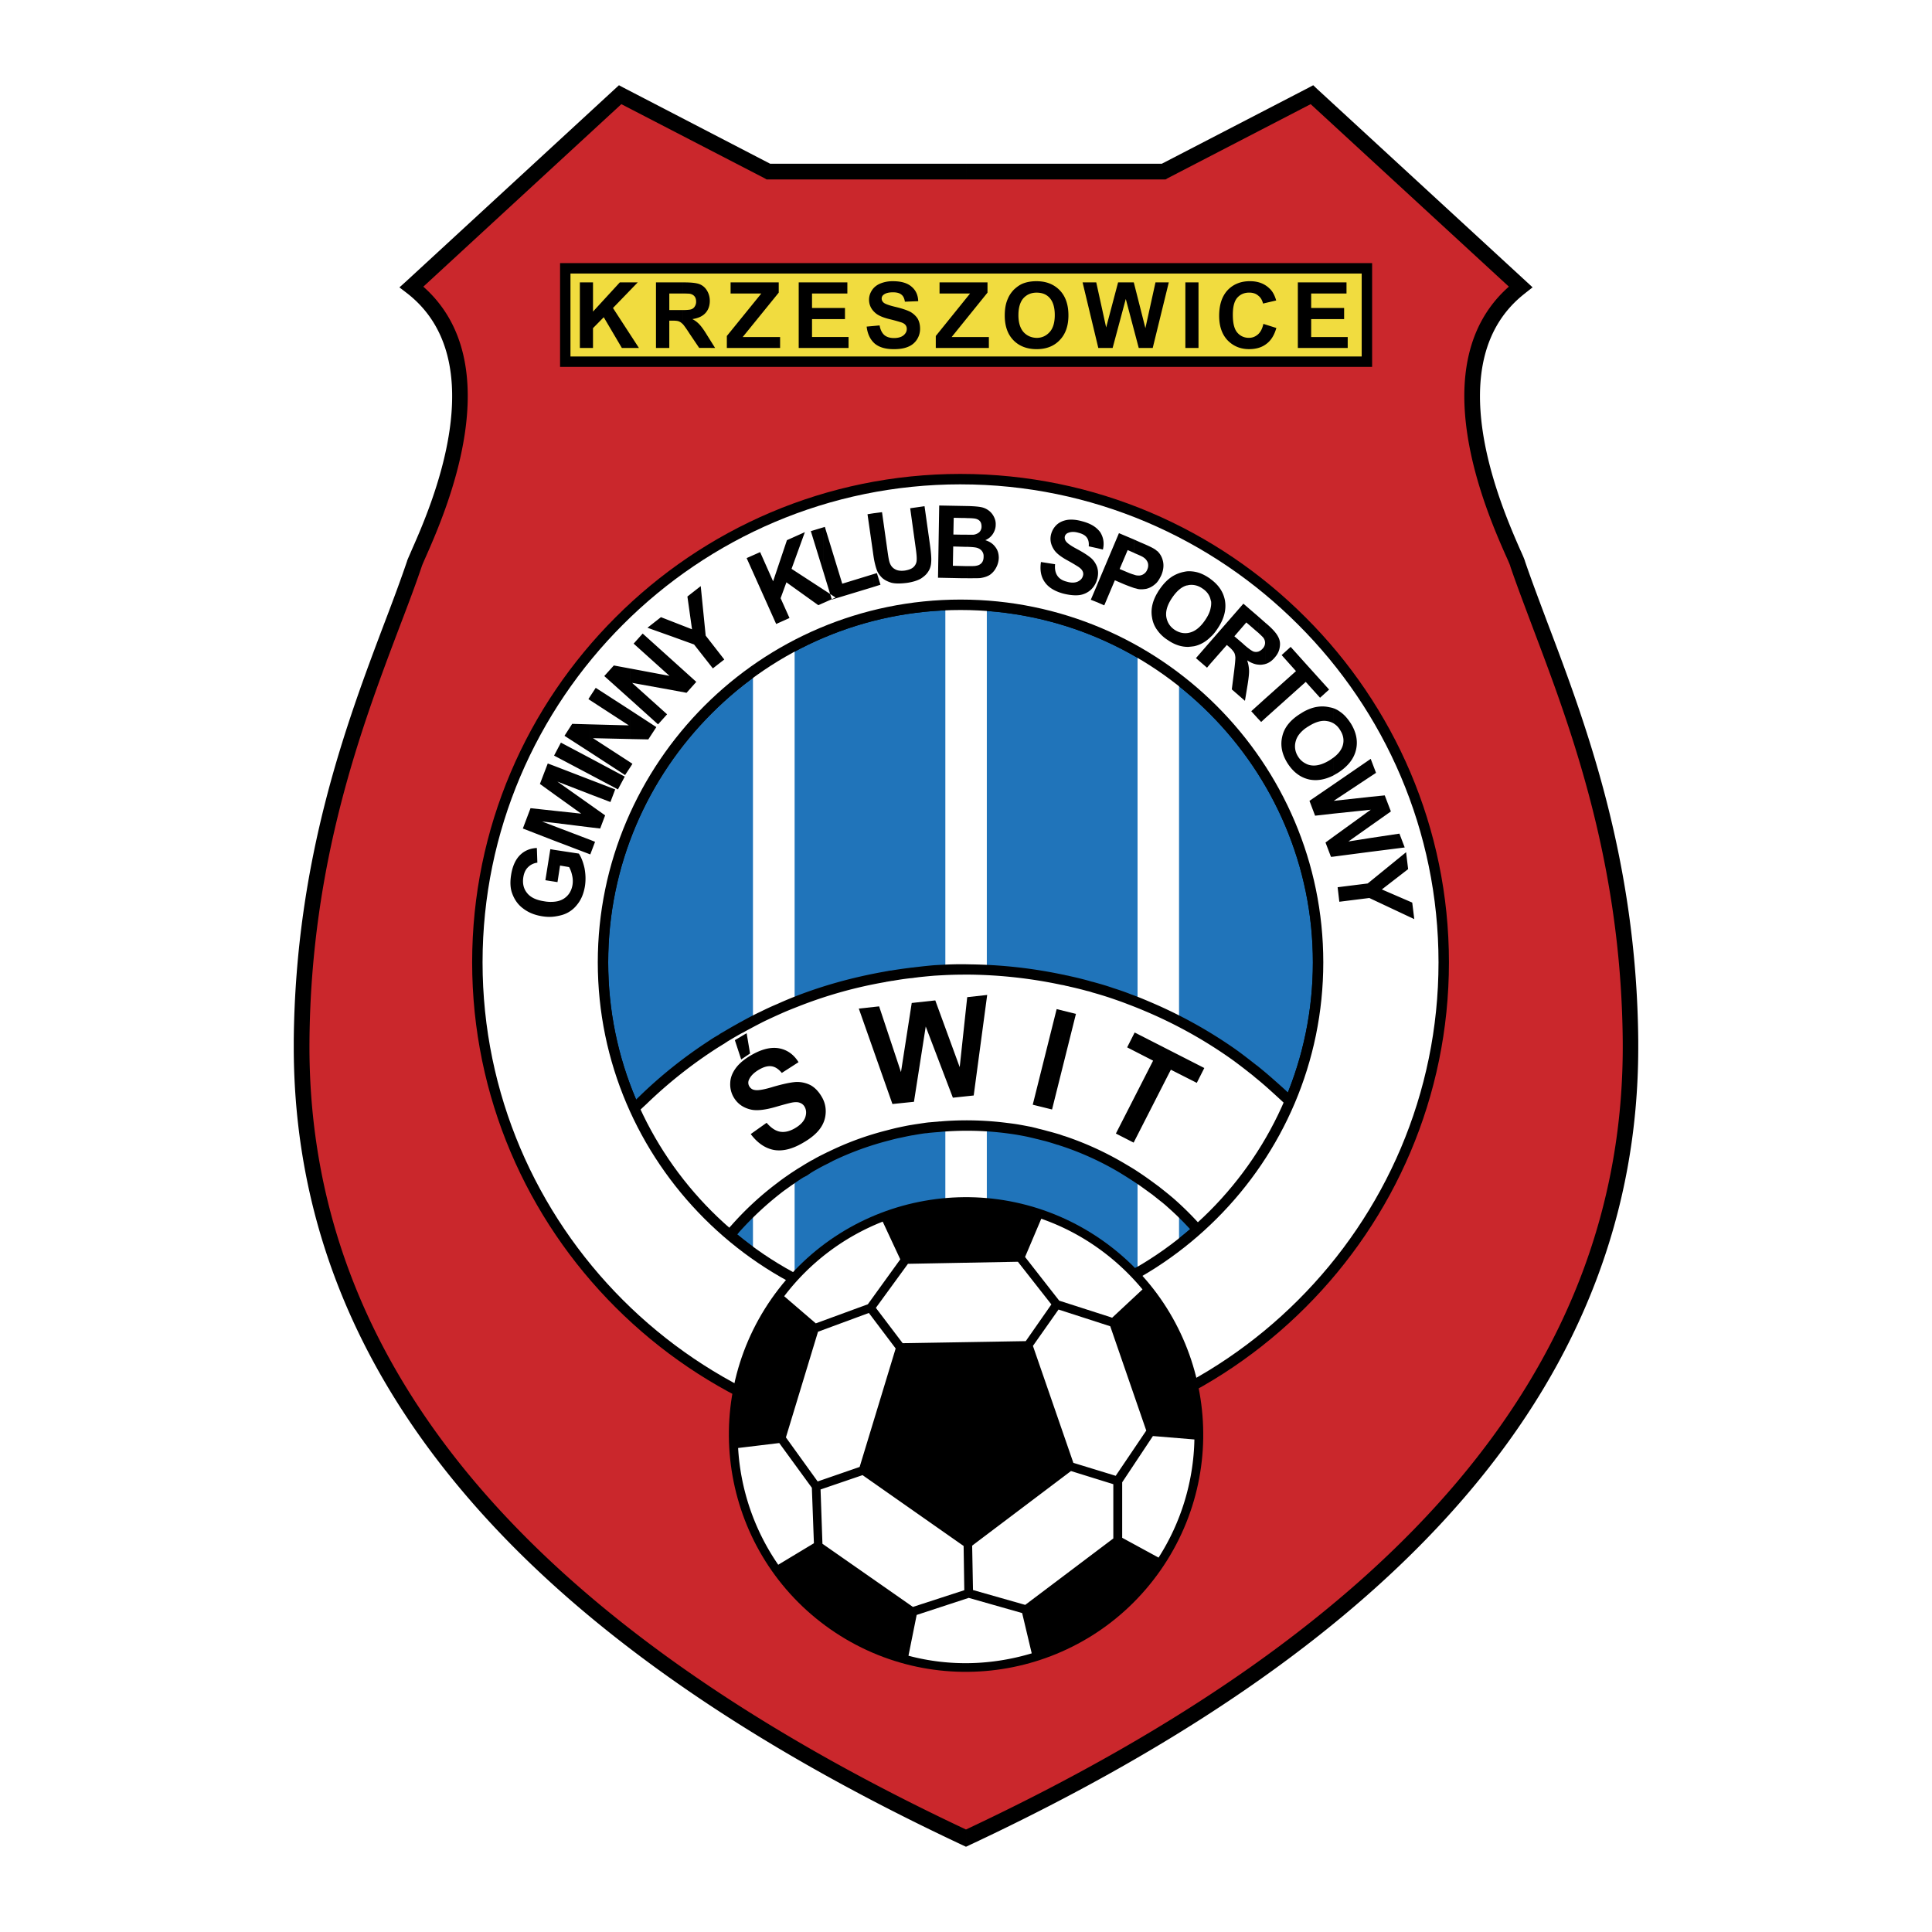 <svg xmlns="http://www.w3.org/2000/svg" width="2500" height="2500" viewBox="0 0 192.756 192.756"><g fill-rule="evenodd" clip-rule="evenodd"><path fill="#fff" d="M0 0h192.756v192.756H0V0z"/><path d="M96.378 17.122H116.1l14.785-7.681 20.828 19.177c-10.371 8.005-.92 25.769-.307 27.591 3.457 10.253 11.07 25.496 11.258 47.636.291 32.939-22.566 59.066-66.286 79.555-43.72-20.488-66.559-46.615-66.287-79.555.188-22.14 7.801-37.383 11.258-47.636.63-1.822 10.083-19.586-.306-27.591L61.872 9.441l14.8 7.681h19.706z" fill="#ca272c"/><path d="M96.378 16.338h19.534l14.631-7.579.477-.255.393.375 20.83 19.177.664.613-.717.562-.016.017c-8.789 6.795-2.367 21.34-.512 25.581.238.511.393.886.477 1.124v.017c.631 1.856 1.414 3.917 2.248 6.148 3.781 9.98 8.908 23.538 9.061 41.727v.8c-.033 16.334-5.738 31.016-16.826 44.146-11.225 13.301-27.949 25.02-49.919 35.307l-.324.152v-1.721c21.597-10.15 38.032-21.68 49.052-34.744 11.018-13.062 16.605-27.658 16.469-43.924-.154-17.934-5.229-31.338-8.959-41.199-.834-2.231-1.617-4.275-2.266-6.183v-.034a22.003 22.003 0 0 0-.426-.988c-1.941-4.377-8.447-19.144.291-26.859l-19.775-18.207L116.46 17.8l-.172.103h-19.91v-1.565zm0 167.914l-.323-.152c-21.954-10.287-38.696-22.006-49.903-35.307-11.087-13.131-16.793-27.812-16.844-44.146v-.068-.765c.17-18.172 5.297-31.73 9.061-41.693.852-2.231 1.618-4.292 2.248-6.148v-.017c.085-.238.256-.596.478-1.124 1.873-4.241 8.294-18.803-.512-25.598l-.732-.562.681-.613 20.812-19.18.409-.375.477.255 14.613 7.579h19.535v1.567H76.485l-.17-.103-14.323-7.409-19.757 18.208c8.72 7.715 2.214 22.481.29 26.859-.221.494-.375.852-.425.988-.647 1.925-1.431 3.985-2.283 6.217-3.73 9.861-8.789 23.248-8.941 41.166v.033c-.136 16.266 5.433 30.861 16.452 43.924 11.02 13.064 27.472 24.594 49.051 34.744v1.72h-.001z"/><path fill="#f1dc3f" d="M56.388 26.762h79.979v9.316H56.388v-9.316z"/><path d="M136.896 26.251v10.355H96.378v-1.039h39.479V27.29H96.378v-1.039h40.518zM96.378 36.606h-40.5V26.251h40.5v1.039H56.916v8.277h39.462v1.039z"/><path d="M103.412 34.835V33.71h.018c.527 0 .953-.204 1.293-.579.342-.374.512-.953.512-1.703 0-.749-.17-1.311-.494-1.686-.324-.375-.766-.545-1.311-.545h-.018v-1.141c.971 0 1.736.307 2.316.903.578.596.869 1.431.869 2.503 0 1.056-.291 1.874-.869 2.47-.562.596-1.328.903-2.299.903h-.017zm6.166-.12l-1.568-6.54h1.363l.988 4.496 1.191-4.496h1.566l1.158 4.564 1.006-4.564h1.328l-1.602 6.54h-1.396l-1.293-4.888-1.312 4.888h-1.429zm8.686 0v-6.54h1.311v6.54h-1.311zm7.783-2.401l1.295.409c-.205.715-.529 1.243-.988 1.583-.459.358-1.039.528-1.736.528-.869 0-1.584-.307-2.146-.886-.562-.596-.836-1.414-.836-2.436 0-1.09.273-1.942.836-2.555.562-.596 1.311-.903 2.23-.903.801 0 1.447.238 1.941.715.307.272.529.681.682 1.209l-1.311.307c-.086-.341-.238-.613-.494-.801-.238-.204-.545-.29-.887-.29-.494 0-.885.17-1.191.511-.307.357-.443.919-.443 1.703 0 .817.137 1.414.443 1.771.289.34.682.527 1.158.527.357 0 .646-.119.902-.34s.443-.575.545-1.052zm3.439 2.401v-6.54h4.855v1.107h-3.525v1.447h3.287v1.107h-3.287v1.788h3.645v1.09h-4.975v.001zm-26.074-6.659v1.141c-.527 0-.971.188-1.311.562-.324.375-.494.937-.494 1.686 0 .733.17 1.294.51 1.686.342.375.783.562 1.295.579v1.125c-.953 0-1.736-.307-2.299-.886-.58-.596-.869-1.414-.869-2.47 0-.664.102-1.226.307-1.669.137-.34.34-.63.596-.903.273-.255.545-.46.852-.596.407-.17.886-.255 1.413-.255zm-35.289 4.276v-1.397c.426 0 .698-.034.818-.068a.646.646 0 0 0 .375-.29.83.83 0 0 0 .136-.477c0-.222-.051-.409-.17-.545-.119-.137-.289-.222-.511-.256-.085 0-.29-.017-.647-.017v-1.107h.12c.698 0 1.209.051 1.533.17a1.5 1.5 0 0 1 .75.63c.187.307.29.647.29 1.039 0 .477-.137.886-.426 1.209-.29.324-.732.528-1.312.613.29.153.528.341.715.545.187.204.443.545.75 1.056l.8 1.277H69.76l-.954-1.414c-.326-.509-.564-.833-.683-.968zm4.394 2.383v-1.192l3.44-4.241h-3.066v-1.107h4.803v1.022L74.1 33.625h3.73v1.09h-5.313zm7.17 0v-6.54h4.854v1.107h-3.525v1.447h3.287v1.107h-3.287v1.788h3.645v1.09h-4.974v.001zm6.779-2.129l1.294-.119c.068.426.238.75.46.954.238.204.562.306.971.306.426 0 .75-.102.954-.272.221-.187.324-.392.324-.63a.594.594 0 0 0-.136-.409c-.085-.103-.239-.205-.477-.272a16.929 16.929 0 0 0-1.056-.29c-.716-.17-1.209-.392-1.482-.647-.409-.358-.613-.8-.613-1.311 0-.341.102-.647.29-.937s.46-.511.817-.665a3.233 3.233 0 0 1 1.277-.238c.834 0 1.448.188 1.856.545.426.358.647.834.665 1.448l-1.329.051c-.051-.341-.17-.579-.358-.715-.187-.153-.459-.221-.834-.221-.392 0-.698.068-.902.221a.463.463 0 0 0-.222.409c0 .153.068.29.205.409.17.136.562.273 1.209.426.647.153 1.124.324 1.431.477.306.17.545.392.732.664.17.29.255.63.255 1.039 0 .375-.102.732-.307 1.056a1.86 1.86 0 0 1-.885.732c-.392.17-.869.239-1.431.239-.834 0-1.465-.188-1.908-.562-.443-.393-.715-.955-.8-1.688zm6.897 2.129v-1.192l3.423-4.241h-3.048v-1.107h4.785v1.022l-3.576 4.428h3.713v1.09h-5.297zm-35.51 0v-6.54h1.311v2.913l2.674-2.913h1.788l-2.47 2.555 2.589 3.985h-1.703l-1.806-3.065-1.073 1.09v1.976h-1.31v-.001zm10.27-6.54v1.107H66.777v1.652h1.345v1.397h-.017a.953.953 0 0 0-.392-.273c-.137-.051-.358-.068-.665-.068h-.272v2.725h-1.329v-6.54h2.676z"/><path d="M95.85 131.693c-19.671 0-35.698-16.045-35.698-35.682 0-19.654 16.027-35.681 35.698-35.681 19.636 0 35.664 16.026 35.664 35.681 0 19.637-16.028 35.682-35.664 35.682z" fill="#2074ba"/><path d="M95.85 59.82c9.947 0 18.99 4.054 25.546 10.611 6.574 6.574 10.629 15.618 10.629 25.581s-4.07 19.008-10.629 25.564c-6.557 6.557-15.6 10.627-25.546 10.627v-1.039c9.658 0 18.445-3.951 24.816-10.32 6.369-6.369 10.32-15.158 10.32-24.832s-3.951-18.462-10.32-24.832c-6.371-6.387-15.158-10.321-24.816-10.321V59.82zm0 72.383h-.017c-9.963 0-19.007-4.07-25.564-10.627-6.558-6.557-10.628-15.602-10.628-25.564 0-9.963 4.07-19.007 10.628-25.581C76.826 63.874 85.87 59.82 95.833 59.82h.017v1.039h-.017c-9.674 0-18.462 3.934-24.832 10.321-6.37 6.37-10.321 15.158-10.321 24.832s3.951 18.463 10.321 24.832 15.158 10.32 24.832 10.32h.017v1.039z"/><path fill="#fff" d="M117.633 56.567v74.495h-4.139V56.567h4.139zM98.455 52.19v81.615h-4.138V52.19h4.138zM79.279 58.764v71.754h-4.156V58.764h4.156z"/><path d="M71.785 103.795a59.714 59.714 0 0 1 2.078-1.227c.8-.441 1.567-.834 2.249-1.174a45.286 45.286 0 0 1 12.177-3.936h.017a48.341 48.341 0 0 1 2.453-.375 39.639 39.639 0 0 1 2.487-.254c4.156-.29 8.464.016 12.773.936.955.205 1.789.375 2.471.562.783.221 1.6.461 2.436.75a46.375 46.375 0 0 1 12.006 6.012 45.51 45.51 0 0 1 4.139 3.305c3.391 2.998 6.252 6.369 8.551 10.031l-13.133 8.277a30.641 30.641 0 0 0-5.688-6.693c-.256-.238-.715-.596-1.346-1.107a58.918 58.918 0 0 0-1.465-1.057 30.749 30.749 0 0 0-9.573-4.496 23.903 23.903 0 0 0-1.617-.408 30.757 30.757 0 0 0-8.516-.562c-.8.051-1.346.086-1.652.137a40.71 40.71 0 0 0-1.652.238h-.017c-2.811.512-5.553 1.379-8.107 2.623-.562.271-1.056.527-1.465.75-.357.203-.732.426-1.124.664l.017.016c-.153.104-.153.086-.375.205a30.411 30.411 0 0 0-6.608 5.654c-.426.477-.801.92-1.141 1.363-.103.119-.222.289-.375.494v-20.728l.051-.033c.119-.069.068-.035-.051.033zm-13.438 12.74c.358-.527.903-1.227 1.601-2.111a36.74 36.74 0 0 1 1.669-2.027 46.731 46.731 0 0 1 9.742-8.346c-.034.018-.051.018-.017-.018l.306-.152a8.442 8.442 0 0 0-.289.17c.119-.051.221-.119.323-.188l-.034.018a.32.32 0 0 1 .086-.051c.017-.018.034-.035.051-.035-.017 0-.034.018-.051.035-.018 0-.035.016-.052.033l.103-.068v20.729c-.17.254-.409.561-.681.953l-12.757-8.942z" fill="#fff"/><path d="M57.921 116.246c.017-.035.085-.119.17-.238.017-.035.085-.121.188-.256.341-.477.767-1.021 1.26-1.652.051-.086.136-.188.238-.307.034-.051.12-.154.238-.307.426-.512.834-.988 1.209-1.43a43.63 43.63 0 0 1 1.26-1.363c.409-.443.852-.869 1.294-1.295a45.783 45.783 0 0 1 6.847-5.484c.256-.17.528-.357.834-.527.068-.051.034-.018.29-.17v-.018c.068-.033.153-.102.29-.17.494-.289 1.005-.596 1.567-.902.102-.068.205-.119.341-.188.187-.104.307-.172.34-.188.562-.307 1.09-.58 1.601-.818.545-.271 1.09-.527 1.669-.766a34.7 34.7 0 0 1 1.686-.715c2.896-1.143 5.91-1.959 8.958-2.504h.018c.051-.018.17-.035.357-.068a1.88 1.88 0 0 1 .341-.051c.63-.104 1.226-.188 1.771-.256h.017c.068-.018.222-.034.442-.051.103-.018.239-.035.409-.052a49.733 49.733 0 0 1 1.652-.171c.579-.033 1.175-.067 1.788-.084a29.046 29.046 0 0 1 1.771 0 47.53 47.53 0 0 1 9.351 1.039h.034c.17.051.289.068.375.084.018 0 .135.035.375.086a34.16 34.16 0 0 1 1.719.426c.051.018.172.051.342.102.051 0 .152.035.34.086.613.17 1.193.34 1.771.545.596.188 1.191.391 1.789.631.578.203 1.158.441 1.754.697a46.258 46.258 0 0 1 8.617 4.752c.035.018.035.033.238.17.119.086.205.154.256.188.461.342 1.006.766 1.635 1.26.051.035.137.086.238.188.051.035.137.104.256.205.443.357.953.801 1.566 1.346.479.426.955.852 1.396 1.277.461.443.904.885 1.346 1.346a46.409 46.409 0 0 1 5.877 7.51l.289.443-.443.273-13.131 8.26-.426.271-.289-.408c0-.018 0-.033-.018-.051-.205-.324-.426-.648-.646-.971a14.63 14.63 0 0 0-.699-.971 29.122 29.122 0 0 0-4.223-4.6c-.121-.119-.291-.254-.512-.441-.205-.154-.477-.375-.818-.648-.051-.033-.102-.068-.119-.102-.066-.033-.119-.086-.152-.102-.238-.172-.631-.461-1.158-.836a46.767 46.767 0 0 0-2.129-1.361 29.53 29.53 0 0 0-5.672-2.572c-.17-.051-.203-.068-.221-.068 0-.018-.086-.033-.223-.068a24.965 24.965 0 0 0-1.174-.357c-.357-.084-.664-.17-.902-.221-.256-.068-.494-.119-.699-.17-.375-.086-.766-.154-1.141-.223-.393-.068-.783-.119-1.158-.17a31.142 31.142 0 0 0-6.063-.17h-.017c-.085 0-.188.018-.307.018-.068.016-.17.016-.29.033-.494.033-.817.068-1.005.084-.255.035-.136.018-.238.035-.034 0-.103 0-.239.018a25.1 25.1 0 0 0-1.141.188h-.034c-.392.068-.767.152-1.158.238-.375.068-.767.17-1.141.271a30.133 30.133 0 0 0-5.671 2.061c-.068.051-.153.086-.222.119-.017 0-.051.035-.221.119a17.32 17.32 0 0 0-.988.512c-.051.018-.017.018-.153.086a8.083 8.083 0 0 0-.63.373l-.272.188c-.12.086-.187.104-.272.154-.034.018-.068.033-.119.068-.017 0-.034 0-.051.016-.323.205-.63.41-.937.631-.341.221-.647.461-.971.682a31.868 31.868 0 0 0-4.547 4.207c0 .016-.017.033-.017.033-.119.137-.137.154-.171.188-.119.137-.153.17-.153.188-.272.324-.544.631-.783.953-.051.053-.068.086-.102.119-.102.137-.068.104-.102.137-.17.238-.46.631-.834 1.176l-.29.426-.426-.307-12.773-8.941-.426-.289.307-.428 1.192.119a1.226 1.226 0 0 0-.051.051l11.922 8.346c.205-.291.375-.545.545-.768.119-.152.085-.119.119-.152.051-.068.086-.119.103-.137.238-.307.511-.631.801-.988.136-.135.17-.17.17-.188h.017c.068-.102.119-.152.136-.17l.017-.018v-.016h.017a30.7 30.7 0 0 1 4.718-4.361c.323-.254.664-.494.988-.715.307-.221.613-.408.919-.613l.477-.289c.29-.188.562-.34.818-.494.034-.018.085-.051.153-.084.034-.018.017 0 .17-.086.307-.188.647-.357 1.022-.545.017 0 .051-.035.221-.104.085-.051.153-.084.239-.117a29.675 29.675 0 0 1 5.859-2.146c.392-.104.783-.205 1.175-.289.409-.086.801-.172 1.209-.24h.017c.375-.068.766-.119 1.192-.186.034 0 .12-.018.239-.035.255-.033.153-.018.255-.033.239-.018.596-.053 1.039-.086.068-.018.17-.018.29-.018.085-.016.187-.016.323-.033h.018a31.907 31.907 0 0 1 6.268.188c.426.051.816.102 1.191.17.408.068.801.152 1.191.221.205.053.443.104.732.188.307.068.613.154.92.238.41.104.818.223 1.227.342.018.016.086.033.221.084.154.053.205.068.223.068a31.222 31.222 0 0 1 5.875 2.674c.375.223.75.443 1.107.664.393.256.75.494 1.09.732.461.324.852.613 1.176.852a.947.947 0 0 0 .17.119c.051.053.102.086.119.104.307.238.578.459.834.664.223.188.41.34.545.459a30.95 30.95 0 0 1 4.377 4.752c.256.342.494.682.732 1.021.119.188.256.393.393.598l12.262-7.717a45.116 45.116 0 0 0-5.482-6.914 47.7 47.7 0 0 0-1.312-1.311c-.459-.426-.92-.852-1.379-1.262a32.024 32.024 0 0 0-1.533-1.311c-.051-.051-.137-.119-.238-.205-.051-.033-.119-.102-.221-.17a56.897 56.897 0 0 0-1.619-1.244c-.137-.102-.221-.152-.256-.186-.033-.018-.033-.018-.221-.154a45.493 45.493 0 0 0-8.43-4.65 41.084 41.084 0 0 0-1.703-.68c-.562-.223-1.158-.426-1.756-.631a35.402 35.402 0 0 0-1.736-.527 7.223 7.223 0 0 0-.324-.104c-.051-.016-.152-.033-.34-.084a34.657 34.657 0 0 0-1.67-.41c-.018-.016-.135-.033-.375-.084-.17-.051-.307-.068-.391-.086h-.018.018-.018a46.559 46.559 0 0 0-9.128-1.021c-.579 0-1.158 0-1.737.018-.579.016-1.158.051-1.754.084-.443.035-.971.086-1.618.154a8.507 8.507 0 0 1-.409.051 3.116 3.116 0 0 1-.426.051c-.596.068-1.175.154-1.737.256-.051 0-.17.018-.34.051-.051 0-.17.035-.341.051l-.017.018h-.017a44.04 44.04 0 0 0-8.754 2.453c-.562.221-1.124.441-1.652.68-.545.24-1.09.494-1.635.75-.477.238-1.005.512-1.567.818-.17.084-.272.152-.324.17-.085.051-.204.119-.324.188h-.017c-.511.271-1.022.578-1.533.885-.034.035-.085.051-.153.104l-.204.135-.034.018-.034.018c-.017.016-.034.016-.051.033h-.018.018l-.443.273a45.622 45.622 0 0 0-7.153 5.654l-6.576 6.095z"/><path d="M95.85 47.795c26.535 0 48.199 21.664 48.199 48.216 0 26.553-21.664 48.199-48.199 48.199v-12.518c19.636 0 35.664-16.045 35.664-35.682 0-19.654-16.027-35.681-35.664-35.681V47.795zm0 96.416c-26.569 0-48.216-21.646-48.216-48.199 0-26.552 21.646-48.216 48.216-48.216v12.536c-19.671 0-35.698 16.026-35.698 35.681 0 19.637 16.027 35.682 35.698 35.682v12.516z" fill="#fff"/><path d="M95.85 47.285c13.404 0 25.582 5.467 34.404 14.307 8.84 8.822 14.307 21 14.307 34.42 0 13.404-5.467 25.598-14.307 34.422-8.822 8.822-21 14.305-34.404 14.305v-1.037c13.115 0 25.037-5.365 33.671-14 8.652-8.637 14-20.559 14-33.689 0-13.131-5.348-25.053-14-33.688-8.635-8.652-20.557-14-33.671-14v-1.04zm0 84.918c9.947 0 18.99-4.07 25.546-10.627 6.574-6.557 10.629-15.602 10.629-25.564 0-9.963-4.055-19.007-10.629-25.581-6.557-6.557-15.6-10.611-25.546-10.611v1.039c9.658 0 18.445 3.934 24.816 10.321 6.369 6.37 10.32 15.158 10.32 24.832s-3.951 18.463-10.32 24.832c-6.371 6.369-15.158 10.32-24.816 10.32v1.039zm0 12.535h-.017c-13.42 0-25.598-5.482-34.42-14.305-8.839-8.824-14.307-21.018-14.307-34.422 0-13.42 5.467-25.598 14.307-34.42 8.822-8.84 21-14.307 34.42-14.307h.017v1.039h-.017c-13.131 0-25.053 5.348-33.688 14-8.635 8.635-14 20.557-14 33.688 0 13.131 5.365 25.053 14 33.689 8.635 8.635 20.557 14 33.688 14h.017v1.038zm0-84.918h-.017c-9.963 0-19.007 4.054-25.564 10.611-6.558 6.574-10.628 15.618-10.628 25.581s4.07 19.008 10.628 25.564c6.557 6.557 15.601 10.627 25.564 10.627h.017v-1.039h-.017c-9.674 0-18.462-3.951-24.832-10.32S60.68 105.686 60.68 96.012 64.631 77.55 71.001 71.18c6.37-6.387 15.158-10.321 24.832-10.321h.017V59.82z"/><path d="M115.777 156.678c-7.494 10.713-22.209 13.336-32.922 5.877-10.73-7.494-13.353-22.262-5.876-32.99 7.494-10.73 22.208-13.336 32.939-5.859 10.73 7.493 13.353 22.243 5.859 32.972z"/><path fill="#fff" d="M105.609 130.654l5.161 1.668 3.593 10.407-3.049 4.513-4.224-1.293-4.035-11.668 2.554-3.627zM101.555 125.885l3.34 4.258-2.555 3.662-12.281.205-2.674-3.526 3.202-4.394 10.968-.205zM78.41 143.41l3.202-10.541 5.075-1.875 2.674 3.543-3.594 11.82-4.189 1.448-3.168-4.395zM91.081 160.322l-9.026-6.301-.188-5.416 4.19-1.431 10.083 7.068.068 4.412-5.127 1.668zM102.287 160.119l-.307-.086-4.904-1.396-.084-4.428 9.86-7.443 4.224 1.312v5.414l-8.789 6.627zM80.999 148.436l-3.253-4.463-4.104.494a22.83 22.83 0 0 0 4.002 11.648l3.56-2.145-.205-5.534zM111.961 147.891v5.535l3.629 1.975a22.716 22.716 0 0 0 3.576-11.785l-4.139-.342-3.066 4.617zM105.678 129.768l5.041 1.619.238.084 3.031-2.826a23.196 23.196 0 0 0-4.58-4.225 22.563 22.563 0 0 0-5.52-2.826l-1.617 3.814 3.407 4.36zM86.585 130.127l3.1-4.293.136-.188-1.754-3.764a22.828 22.828 0 0 0-9.828 7.443l3.151 2.707 5.195-1.905zM96.65 159.42l-5.194 1.703-.818 4.07c4.105 1.09 8.311.955 12.297-.238l-.955-4.02-5.33-1.515z"/><path d="M74.901 113.146l1.584-1.125c.426.494.869.801 1.329.887.459.084.954-.035 1.465-.324.562-.324.902-.682 1.056-1.09.136-.393.119-.75-.051-1.057a.85.85 0 0 0-.477-.408c-.204-.086-.477-.086-.834-.018-.239.051-.767.188-1.584.426-1.056.307-1.874.393-2.436.273-.783-.172-1.38-.58-1.771-1.262a2.551 2.551 0 0 1-.324-1.43c.017-.512.221-1.006.562-1.465s.852-.885 1.499-1.26c1.073-.631 2.01-.852 2.827-.699.801.154 1.448.613 1.924 1.379l-1.669 1.074c-.324-.393-.664-.613-1.022-.664-.357-.051-.767.051-1.26.34s-.817.613-.988.988a.699.699 0 0 0 .034.682.726.726 0 0 0 .545.357c.324.068.971-.051 1.907-.342.954-.271 1.687-.426 2.214-.459a2.95 2.95 0 0 1 1.448.324c.426.238.8.629 1.107 1.158a2.79 2.79 0 0 1 .392 1.617c-.034.58-.222 1.107-.596 1.602s-.937.953-1.687 1.379c-1.073.631-2.043.852-2.895.699-.868-.169-1.635-.697-2.299-1.582zm14.137-2.998l-3.355-9.521 2.027-.221 2.18 6.557 1.073-6.896 2.35-.256 2.436 6.658.75-6.982 1.993-.221-1.346 10.031-2.078.221-2.708-7.102-1.175 7.51-2.147.222zm13.999.069l2.385-9.539 1.924.479-2.383 9.537-1.926-.477zm8.295 2.877l3.713-7.271-2.59-1.328.75-1.482 6.949 3.543-.75 1.482-2.588-1.312-3.713 7.273-1.771-.905zM73.948 105.703l.885-.596-.34-2.027-1.176.697.631 1.926zM136.793 89.676V87.87l3.492-2.844.205 1.687-2.623 2.027 3.031 1.311.205 1.652-4.31-2.027zm0-4.7v-1.379l2.828-.426.527 1.38-3.355.425zm0-2.623v-2.861l1.363-.136.613 1.601-1.976 1.396zm0-4.922v-1.618l.494 1.294-.494.324zm0-1.618v1.618l-3.729 2.469 3.729-.409v2.861l-2.264 1.601 2.264-.357v1.379l-3.779.494v-1.976l3.746-2.708-3.746.392v-2.896l3.746-2.572.033.104zm0 12.058v1.806l-.17-.085-2.998.375-.17-1.448 2.998-.375.34-.273zm-3.779-10.492c.135-.085.289-.17.441-.255.988-.63 1.602-1.379 1.822-2.265.223-.886.051-1.788-.51-2.691-.324-.494-.664-.886-1.074-1.158a2.386 2.386 0 0 0-.68-.358v1.499c.271.153.51.375.697.698.324.494.408 1.022.256 1.533-.137.442-.443.852-.953 1.226v1.771h.001zm0-6.727v1.499a1.751 1.751 0 0 0-.598-.204c-.527-.103-1.158.068-1.855.511-.119.068-.238.153-.34.221v-1.754c.441-.222.852-.358 1.242-.409a3.125 3.125 0 0 1 1.191.051c.119.017.241.051.36.085zm0 4.956v1.771c-.836.409-1.619.545-2.385.392a3.57 3.57 0 0 1-.408-.119v-1.499c.17.102.357.17.578.204.545.085 1.176-.085 1.891-.528.101-.068.22-.153.324-.221zm0 2.674v2.896l-1.807.204-.561-1.482 2.368-1.618zm0 5.212v1.976l-.223.018-.545-1.431.768-.563zm-2.793-15.413v-1.925l2.383 2.64-.902.817-1.43-1.583-.051.051zm0-1.925v1.925l-3.953 3.542v-1.958l3.033-2.708-1.432-1.601.902-.817 1.45 1.617zm0 4.769c-.172.085-.324.187-.494.29-.973.613-1.584 1.345-1.789 2.231-.221.885-.051 1.789.512 2.691.477.75 1.072 1.26 1.771 1.516v-1.499a1.832 1.832 0 0 1-.717-.681 1.85 1.85 0 0 1-.221-1.55c.119-.443.443-.869.938-1.243v-1.755zm-3.953-4.684c.342-.102.648-.323.904-.63.289-.324.459-.665.51-1.056.068-.392 0-.75-.188-1.073-.17-.324-.545-.75-1.123-1.243l-.104-.086v4.088h.001zm0-4.088v4.088c-.102.034-.221.051-.34.068s-.256.017-.393 0v-1.295a1.04 1.04 0 0 0 .443-.306.828.828 0 0 0 .238-.579.842.842 0 0 0-.221-.562c-.068-.068-.221-.222-.461-.443v-1.618l.734.647zm0 7.511v1.958l-.441.409-.291-.307v-1.397l.732-.663zm-.733-8.158v1.618c-.102-.085-.203-.17-.322-.272l-.529-.459v-1.618l.851.731zm0 3.508v1.295c-.271-.017-.561-.119-.852-.272v-1.261c.137.103.256.17.324.205a.76.76 0 0 0 .512.034h.016v-.001zm0 5.314v1.397l-.697-.767.697-.63zm-.851-9.554v1.618l-.34-.29-1.191 1.38.816.698c.289.272.527.46.715.596v1.261l-.254-.153c.119.34.17.664.188.971.016.29-.035.767-.137 1.414l-.273 1.652-1.311-1.141.238-1.874c.084-.682.119-1.107.119-1.312-.018-.204-.051-.374-.137-.511a2.516 2.516 0 0 0-.494-.545l-.221-.188-1.619 1.84v-2.214l3.271-3.747.63.545zm-3.901 2.776c.256-.221.479-.511.682-.817.664-.971.902-1.908.75-2.81-.154-.852-.631-1.567-1.432-2.146v2.061c.018.068.035.12.053.188.016.205 0 .426-.053.647v2.877zm0-5.774v2.061c-.102-.459-.373-.834-.816-1.124-.443-.307-.902-.409-1.379-.34v-1.38a3.4 3.4 0 0 1 .611.051c.494.085.973.307 1.449.63a.878.878 0 0 1 .135.102zm0 2.895v2.878c-.477.477-1.021.784-1.617.92-.205.034-.393.051-.578.068v-1.396c.051-.017.102-.017.135-.034.545-.136 1.057-.562 1.518-1.243.288-.426.476-.818.542-1.193zm0 3.305l-1.463 1.686 1.105.954.357-.426v-2.214h.001zm-2.195-6.983v1.38c-.053.017-.104.034-.172.034-.527.136-1.021.562-1.48 1.244-.461.681-.648 1.294-.58 1.856.086.562.357 1.005.836 1.329.441.29.902.392 1.396.307v1.396c-.699.017-1.396-.204-2.078-.681a3.662 3.662 0 0 1-1.023-.954v-3.781c.053-.085.104-.188.172-.272.408-.613.852-1.056 1.311-1.345a3.511 3.511 0 0 1 1.107-.443c.169-.036.339-.07.511-.07zm-3.102 1.039c.137-.17.256-.392.375-.63.223-.528.273-1.022.154-1.464a1.903 1.903 0 0 0-.529-.937v3.031zm0-3.032v3.032c-.084.119-.186.204-.289.29a2.047 2.047 0 0 1-.834.426c-.307.051-.578.068-.834.017-.119-.034-.256-.068-.393-.103v-1.328c.17.068.307.085.408.085a.837.837 0 0 0 .545-.136.913.913 0 0 0 .375-.46.958.958 0 0 0 .053-.682 1.082 1.082 0 0 0-.428-.528c-.135-.102-.459-.238-.936-.442l-.018-.017v-1.329l.648.29c.816.341 1.344.596 1.549.767.053.05.104.084.154.118zm0 4.122v3.781a2.816 2.816 0 0 1-.543-1.277c-.154-.818.034-1.653.543-2.504zm-2.349-5.297v1.329l-.629-.273-.801 1.89.732.307c.271.119.51.205.697.255v1.328c-.289-.102-.629-.221-1.039-.392l-.867-.375-1.057 2.503-.699-.307v-1.771l2.164-5.126 1.499.632zm-3.662 3.934c.104-.409.104-.784 0-1.124v-.017 1.141zm0-3.066l.562.136c.154-.647.051-1.226-.271-1.737a2.629 2.629 0 0 0-.291-.323v1.924zm0-1.924v1.924l-.852-.187c.035-.375-.033-.664-.188-.869-.152-.221-.426-.375-.816-.477-.408-.119-.75-.119-1.039 0a.522.522 0 0 0-.342.357c-.033.17 0 .324.104.478.137.204.527.477 1.174.817.631.341 1.092.647 1.381.902.271.255.459.562.578.903v1.141c-.016.017-.016.034-.016.051a2.25 2.25 0 0 1-.631 1.039 2.14 2.14 0 0 1-1.158.528c-.443.051-.971 0-1.584-.153-.885-.239-1.498-.63-1.857-1.158-.373-.528-.492-1.192-.373-1.993l1.412.221c-.051.477.035.869.223 1.142.188.289.51.493.936.596.443.136.818.119 1.09 0 .291-.136.461-.324.529-.579a.607.607 0 0 0-.035-.46c-.068-.153-.203-.29-.426-.443a19.888 19.888 0 0 0-1.037-.613c-.699-.375-1.176-.75-1.398-1.107-.322-.494-.426-1.021-.271-1.566.102-.358.289-.665.562-.92.289-.256.646-.409 1.072-.477.408-.051.887-.017 1.43.136.664.171 1.174.426 1.532.767zm0 5.552l-.646 1.516.646.255v-1.771zm-12.961-.63v-1.209c.46 0 .75 0 .869-.034.221-.034.408-.119.545-.272s.205-.358.205-.613c.016-.221-.035-.392-.137-.545s-.256-.272-.459-.341c-.172-.068-.512-.102-1.023-.119v-1.209h.597a1.07 1.07 0 0 0 .596-.256.773.773 0 0 0 .221-.562c0-.221-.051-.409-.17-.544-.119-.137-.307-.222-.545-.256a5.142 5.142 0 0 0-.699-.034v-1.209h.068c.562.017.988.051 1.259.102.291.051.529.153.75.307.223.153.41.358.545.613.137.256.223.528.205.852 0 .323-.102.63-.289.919a1.67 1.67 0 0 1-.75.613c.443.136.766.357 1.004.682.238.306.342.664.342 1.09a2.182 2.182 0 0 1-.256.954 2.01 2.01 0 0 1-.631.732c-.271.17-.596.272-.986.324-.187.015-.613.015-1.261.015zm0-7.204v1.209c-.153-.017-.323-.017-.528-.017l-.834-.018-.034 1.669.954.017h.443v1.209h-.255l-1.158-.034-.034 1.925 1.328.034h.119v1.209h-.477l-2.453-.051.12-7.205 2.809.053zm-9.316 8.055v-1.277l.29-.085.357 1.158-.647.204zm0-2.758c.085.46.188.834.29 1.107.102.272.272.511.511.75.238.222.545.375.92.494.375.102.902.102 1.583.017.562-.085 1.005-.222 1.346-.409.324-.205.579-.426.75-.698.187-.273.29-.596.307-.971.034-.358-.017-.971-.136-1.823l-.528-3.747-1.431.205.545 3.934c.085.579.119.988.102 1.226a.972.972 0 0 1-.272.664c-.188.205-.494.324-.903.392-.392.051-.732.017-.988-.136-.255-.136-.426-.357-.528-.647-.068-.17-.137-.562-.222-1.175l-.545-3.867-.801.103v4.581zm0-4.582v4.582a20.95 20.95 0 0 1-.102-.682l-.545-3.798.647-.102zm0 6.063l-3.167.971-1.737-5.671-.153.051v4.411l.852 2.793 4.206-1.277v-1.278h-.001zm-5.058 2.896v-1.346l1.227.801-1.227.545zm0-7.545v4.411l-1.243-4.036 1.243-.375zm0 6.199l-3.167-2.061 1.328-3.662-1.788.801-1.38 4.104-1.294-2.912-1.346.596 2.946 6.574 1.329-.596-.886-1.976.579-1.584 3.185 2.282.494-.222v-1.344zM67.033 68.847v-3.014l2.436 2.197-.971 1.09-1.465-.273zm0-5.348l2.214.801 1.874 2.385 1.141-.886-1.856-2.384-.494-4.939-1.329 1.039.46 3.27-2.01-.785v1.499zm0-1.499v1.499l-2.436-.868 1.346-1.056 1.09.425zm0 3.833l-2.912-2.623-.903 1.004 3.577 3.219-3.9-.732v3.083l2.759 2.486.902-1.005-3.491-3.134 3.968.715v-3.013zm-4.139 10.695v-.46l.204.136-.204.324zm0-2.793v-2.878l2.589 1.686-.801 1.227-1.788-.035zm0-7.034v3.083l-2.605-2.334.953-1.056 1.652.307zm0 4.155l-3.458-2.231-.579.886v.34l3.883 2.521-3.883-.103v2.776l3.508 2.282.528-.801v-.46l-3.73-2.418 3.73.085v-2.877h.001zm-4.036 14.375v-1.448l.511.205-.477 1.26-.034-.017zm0-2.691v-2.265l1.516 1.073-.494 1.312-1.022-.12zm0-3.304v-1.448l2.521.971-.477 1.26-2.044-.783zm0-1.959v-1.652l3.475 1.857-.682 1.277-2.793-1.482zm-3.236 10.73l-.341-.051v-3.168l2.47.375c.238.358.426.835.562 1.431.119.613.136 1.209.051 1.789-.119.75-.375 1.379-.784 1.874a2.917 2.917 0 0 1-1.533 1.039 5.537 5.537 0 0 1-.767.153v-1.482c.392-.034.699-.136.971-.307.477-.307.766-.767.869-1.379a2.41 2.41 0 0 0-.034-.92 2.928 2.928 0 0 0-.307-.852l-.902-.153-.255 1.651zm3.236-18.496v.34l-.153-.102.153-.238zm0 2.759v2.776l-2.538-1.635.767-1.192 1.771.051zm0 3.355l-2.896-1.533-.682 1.294 3.577 1.89v-1.651h.001zm0 2.163v1.448l-3.253-1.26 3.253 2.299v2.265l-3.577-.443v-1.209l2.708.29-2.708-1.942v-2.827l3.577 1.379zm0 5.995l-3.577-1.362v1.448l3.577 1.362v-1.448zm-3.577 4.173l-.868-.136.494-3.1.375.068v3.168h-.001zm0 3.492v-1.482a3.546 3.546 0 0 1-1.021-.051c-.784-.119-1.346-.392-1.686-.834-.341-.426-.46-.954-.358-1.583.068-.409.222-.75.477-.988.239-.238.545-.392.92-.442l-.051-1.465c-.682.035-1.243.273-1.687.715-.442.443-.749 1.107-.885 1.993-.102.664-.085 1.26.085 1.754.222.647.579 1.175 1.107 1.567.528.409 1.158.665 1.908.784.408.065.816.083 1.191.032zm0-16.061v3.849l-1.413-1.022.783-2.043.63.238v-1.022zm0 5.501v1.209l-1.209-.136 1.209.46v1.448l-3.116-1.209.767-2.027 2.349.255z"/></g></svg>